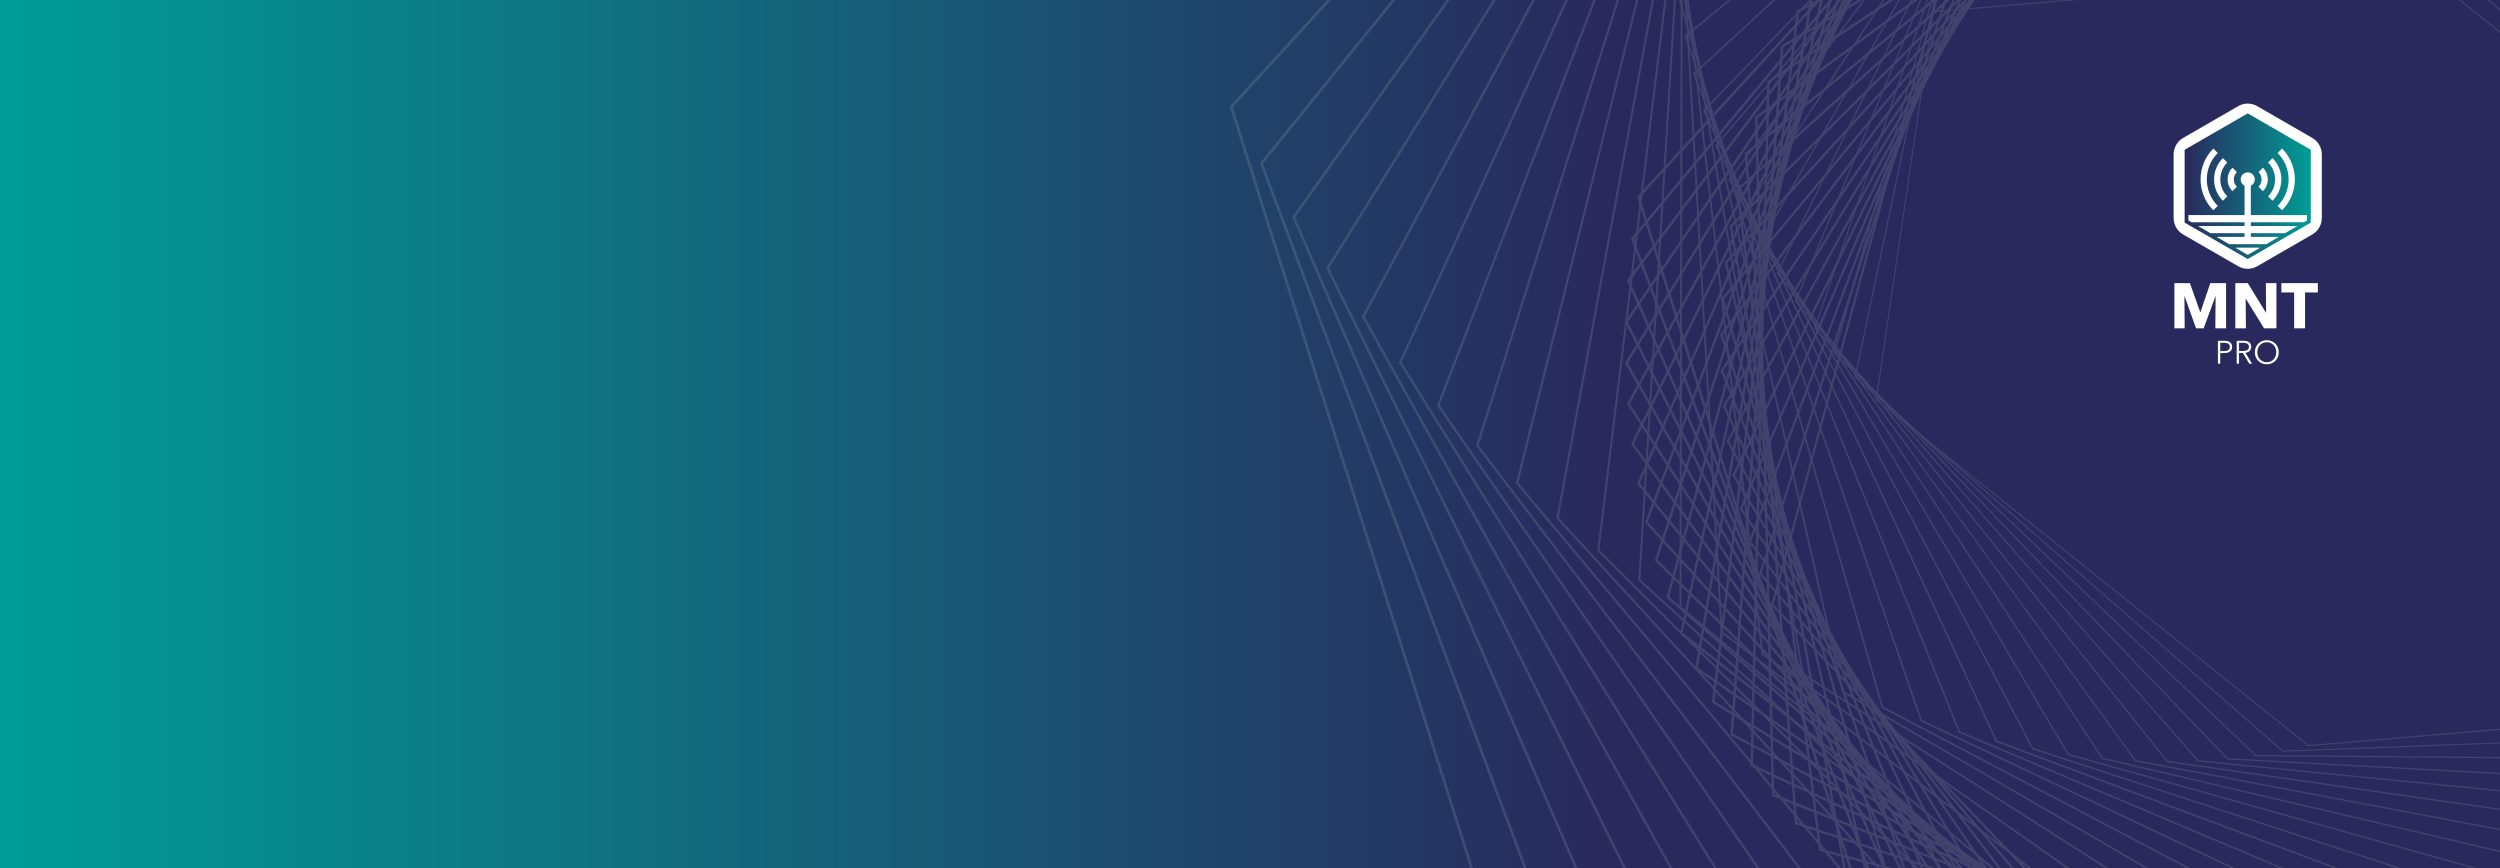 <?xml version="1.0" encoding="UTF-8"?>
<svg xmlns="http://www.w3.org/2000/svg" xmlns:xlink="http://www.w3.org/1999/xlink" id="Ebene_1" viewBox="0 0 1440 500">
  <rect x="0" y="0" width="1440" height="500" fill="#808080" stroke="none"/>
  <defs>
    <style>.cls-1,.cls-2,.cls-3{fill:none;}.cls-2{stroke-linecap:square;}.cls-2,.cls-3{stroke:#fff;stroke-miterlimit:10;stroke-width:3.6px;}.cls-4{fill:url(#linear-gradient);}.cls-5{clip-path:url(#clippath);}.cls-6{fill:#fff;}.cls-7{fill:#a5aaaf;}.cls-8{clip-path:url(#clippath-1);}.cls-9{clip-path:url(#clippath-4);}.cls-10{clip-path:url(#clippath-3);}.cls-11{clip-path:url(#clippath-2);}.cls-12{opacity:.2;}.cls-13{fill:url(#Unbenannter_Verlauf_2);}</style>
    <linearGradient id="Unbenannter_Verlauf_2" x1="-32.91" y1="615.73" x2="1407.09" y2="615.73" gradientTransform="translate(32.91 -365.73)" gradientUnits="userSpaceOnUse">
      <stop offset=".36" stop-color="#29295d"></stop>
      <stop offset="1" stop-color="#009d96"></stop>
    </linearGradient>
    <clipPath id="clippath">
      <rect class="cls-1" x="1252" y="59.66" width="85.36" height="150.16"></rect>
    </clipPath>
    <clipPath id="clippath-1">
      <rect class="cls-1" x="1252" y="59.66" width="85.36" height="150.16"></rect>
    </clipPath>
    <linearGradient id="linear-gradient" x1="1258.35" y1="107.25" x2="1331.01" y2="107.25" gradientUnits="userSpaceOnUse">
      <stop offset="0" stop-color="#29295d"></stop>
      <stop offset="1" stop-color="#009d96"></stop>
    </linearGradient>
    <clipPath id="clippath-2">
      <rect class="cls-1" x="1252" y="59.66" width="85.36" height="150.16"></rect>
    </clipPath>
    <clipPath id="clippath-3">
      <rect class="cls-1" x="1252" y="59.66" width="85.36" height="150.16"></rect>
    </clipPath>
    <clipPath id="clippath-4">
      <rect class="cls-1" width="1442.66" height="504.44"></rect>
    </clipPath>
  </defs>
  <rect class="cls-13" width="1440" height="500" transform="translate(1440 500) rotate(180)"></rect>
  <g class="cls-5">
    <path class="cls-6" d="m1276.04,189.11l.15-18.42h-.11l-6.76,18.42h-4.41l-6.58-18.42h-.11l.15,18.42h-5.92v-26.02h8.94l5.92,16.69h.15l5.67-16.69h9.09v26.02h-6.17Z"></path>
    <path class="cls-6" d="m1304.09,189.11l-10.48-17.02h-.11l.15,17.02h-6.1v-26.02h7.17l10.44,16.98h.11l-.15-16.98h6.1v26.02h-7.13Z"></path>
  </g>
  <path class="cls-6" d="m1327.72,168.46v20.66h-6.29v-20.66h-7.35v-5.37h20.99v5.37h-7.35Z"></path>
  <g class="cls-8">
    <path class="cls-6" d="m1277.52,196.29h3.73c.67,0,1.28.07,1.83.21.55.14,1.02.36,1.41.65.39.29.69.66.9,1.1.21.44.32.96.32,1.56s-.11,1.12-.33,1.56c-.22.44-.52.81-.91,1.1-.39.29-.86.51-1.42.66-.55.15-1.17.22-1.84.22h-2.35v6.13h-1.34v-13.2Zm1.34,5.93h2.27c1.06,0,1.86-.21,2.41-.62.55-.41.82-1.01.82-1.79s-.28-1.42-.85-1.8c-.57-.38-1.36-.57-2.38-.57h-2.27v4.77Z"></path>
    <path class="cls-6" d="m1289.67,209.49h-1.34v-13.2h3.88c.65,0,1.25.06,1.8.19.55.12,1.03.33,1.43.61.4.28.72.64.94,1.09s.34.99.34,1.64c0,.48-.09.93-.26,1.32-.17.4-.41.74-.71,1.03-.3.29-.65.52-1.06.7-.41.17-.86.29-1.34.34l3.86,6.28h-1.64l-3.65-6.17h-2.24v6.17Zm0-7.33h2.33c1.08,0,1.91-.2,2.5-.59s.88-.98.88-1.76c0-.44-.08-.8-.24-1.1-.16-.3-.38-.54-.67-.73s-.63-.32-1.04-.41c-.41-.09-.86-.13-1.36-.13h-2.39v4.72Z"></path>
    <path class="cls-6" d="m1312.55,202.89c0,1.01-.17,1.93-.52,2.78-.35.85-.83,1.58-1.45,2.19-.62.61-1.34,1.1-2.18,1.44s-1.75.52-2.73.52-1.89-.17-2.73-.52-1.57-.83-2.18-1.44c-.62-.62-1.1-1.35-1.45-2.19-.35-.85-.52-1.77-.52-2.78s.17-1.93.52-2.78c.35-.84.83-1.58,1.45-2.19.62-.62,1.34-1.1,2.18-1.44.84-.35,1.75-.52,2.73-.52s1.89.17,2.73.52c.84.35,1.57.83,2.18,1.44.62.61,1.1,1.35,1.45,2.19.35.85.52,1.77.52,2.78Zm-1.42,0c0-.77-.12-1.5-.37-2.2-.25-.69-.61-1.31-1.08-1.83-.47-.53-1.05-.95-1.72-1.26-.68-.31-1.44-.47-2.28-.47s-1.61.16-2.28.47c-.68.31-1.25.73-1.72,1.26-.47.53-.83,1.14-1.08,1.83-.25.69-.37,1.43-.37,2.2s.12,1.5.37,2.2c.25.7.61,1.3,1.08,1.82.47.52,1.05.94,1.72,1.25.68.31,1.44.47,2.28.47s1.61-.15,2.28-.47c.68-.31,1.25-.73,1.72-1.25.47-.52.83-1.13,1.08-1.82.25-.69.37-1.43.37-2.2Z"></path>
    <path class="cls-6" d="m1252,88.94v36.62c0,3.92,2.09,7.53,5.48,9.49l31.72,18.31c3.39,1.96,7.57,1.96,10.96,0l31.72-18.31c3.39-1.96,5.48-5.58,5.48-9.49v-36.62c0-3.92-2.09-7.53-5.48-9.49l-31.72-18.31c-3.39-1.96-7.57-1.96-10.96,0l-31.72,18.31c-3.39,1.96-5.48,5.58-5.48,9.49"></path>
  </g>
  <path class="cls-4" d="m1327.04,128.02h-64.73l-1.8-1.04v-3.09h68.34v3.09l-1.8,1.04Zm-39.22,14.73h13.72l-6.86,3.96-6.86-3.96Zm-14.62-8.44l-7.15-4.13h57.26l-7.15,4.13h-42.96Zm3.74,2.16h35.49l-7.15,4.13h-21.19l-7.15-4.13Zm17.74-71.16l-36.33,20.97v41.95l36.33,20.97,36.33-20.97v-41.95l-36.33-20.97Z"></path>
  <g class="cls-11">
    <path class="cls-3" d="m1281.66,114.36c-6.08-6.08-6.08-15.94,0-22.02m-5.5,27.52c-9.12-9.12-9.12-23.91,0-33.03m11.01,22.02c-3.04-3.04-3.04-7.97,0-11.01m20.53-5.5c6.08,6.08,6.08,15.94,0,22.02m5.5-27.52c9.12,9.12,9.12,23.91,0,33.03m-11.01-22.02c3.04,3.04,3.04,7.97,0,11.01"></path>
  </g>
  <line class="cls-2" x1="1294.68" y1="137.67" x2="1294.68" y2="103.35"></line>
  <g class="cls-10">
    <path class="cls-6" d="m1298.74,103.35c0-2.24-1.82-4.06-4.06-4.06s-4.06,1.82-4.06,4.06,1.82,4.06,4.06,4.06,4.06-1.82,4.06-4.06"></path>
  </g>
  <polygon class="cls-6" points="1287.82 142.74 1301.54 142.74 1294.68 146.7 1287.82 142.74"></polygon>
  <polygon class="cls-6" points="1276.94 136.46 1312.42 136.46 1305.27 140.59 1284.08 140.59 1276.94 136.46"></polygon>
  <g class="cls-9">
    <g class="cls-12">
      <path class="cls-7" d="m1704.83,63.64l-.09.34-105.36,388.93-342.32,142.6-.3-.31-236.61-246.57.09-.34,105.35-388.93.28-.12,342.04-142.49.3.31,236.61,246.57Zm-106.5,388.35l105.1-387.99-235.82-245.75-340.96,142.04-105.1,387.99,235.82,245.75,340.96-142.04Z"></path>
      <path class="cls-7" d="m1711.78,81.62l-124.68,386.37-349.28,124.63-.28-.33-224.33-261.63,124.68-386.37.29-.1,348.99-124.52,224.62,261.96Zm-125.69,385.39l124.27-385.11-223.59-260.77-347.88,124.12-124.27,385.11,223.59,260.77,347.88-124.13Z"></path>
      <path class="cls-7" d="m1717.84,100.12l-.12.33-143.64,382.05-.3.09-355.05,106.03-.26-.35-211.32-276.13.12-.33,143.63-382.05.3-.09,355.05-106.03.27.35,211.32,276.13Zm-144.73,381.34l143.29-381.13-210.62-275.22-353.91,105.69-143.29,381.13,210.62,275.22,353.91-105.69Z"></path>
      <path class="cls-7" d="m1722.98,119.11l-.14.32-162.5,376.97-360.5,87.14-.25-.36-197.58-290.01.14-.32,162.5-376.97.31-.07,360.19-87.06,197.83,290.38Zm-163.56,376.2l162.11-376.06-196.94-289.07-359.03,86.78-162.11,376.07,196.94,289.07,359.02-86.78Z"></path>
      <path class="cls-7" d="m1727.17,138.52l-.15.31-181.11,370.8-364.71,67.72-.23-.38-183.17-303.23.15-.31,181.11-370.81.32-.06,364.39-67.66.23.38,183.17,303.23Zm-182.13,369.98l180.67-369.91-182.58-302.26-363.21,67.44-180.67,369.91,182.58,302.26,363.2-67.44Z"></path>
      <path class="cls-7" d="m1730.41,158.32l-.17.3-199.41,363.55-.32.04-367.63,47.88-.21-.39-168.1-315.75.17-.3,199.4-363.56.32-.04,367.63-47.88.21.39,168.1,315.76Zm-200.39,362.67l198.92-362.67-167.57-314.75-366.43,47.72-198.92,362.68,167.57,314.75,366.42-47.72Z"></path>
      <path class="cls-7" d="m1732.67,178.45l-217.52,355.52-.33.03-369.89,27.76-152.61-327.94,217.52-355.53.33-.02,369.89-27.76,152.61,327.94Zm-218.28,354.28l216.81-354.37-151.94-326.5-368.67,27.67-216.81,354.37,151.94,326.5,368.67-27.67Z"></path>
      <path class="cls-7" d="m1733.92,198.86l-.19.29-234.85,345.84h-.34s-371.15,7.38-371.15,7.38l-.17-.42-136.17-338.53.19-.29,234.85-345.84h.34s371.15-7.37,371.15-7.37l.17.42,136.17,338.53Zm-235.74,344.84l234.28-345-135.74-337.47-369.92,7.34-234.28,345,135.74,337.47,369.92-7.34Z"></path>
      <path class="cls-7" d="m1734.17,219.49l-.21.28-251.9,335.4h-.34s-371.41-13.26-371.41-13.26l-.15-.42-119.37-348.7.21-.28,251.9-335.41h.34s371.41,13.27,371.41,13.27l.15.42,119.37,348.7Zm-252.74,334.35l251.28-334.58-119-347.62-370.17-13.21-251.28,334.58,119,347.62,370.17,13.21Z"></path>
      <path class="cls-7" d="m1631.2-118.15l.12.43,102.08,358.02-.22.27-268.42,323.94-.34-.03-370.64-34.05-.12-.43-102.08-358.01.22-.27,268.42-323.94.34.03,370.64,34.05Zm100.75,358.14l-101.77-356.92-369.4-33.93-267.76,323.14,101.77,356.92,369.4,33.93,267.76-323.14Z"></path>
      <path class="cls-7" d="m1647.17-105.66l.1.44,84.33,366.44-.23.26-284.37,311.46-.35-.05-368.84-54.96-.1-.44-84.33-366.44.23-.26,284.37-311.47.35.05,368.84,54.96Zm82.99,366.5l-84.07-365.33-367.6-54.77-283.67,310.7,84.07,365.32,367.6,54.77,283.67-310.69Z"></path>
      <path class="cls-7" d="m1662.52-92.18l.08.44,66.17,373.94-.25.24-299.71,298.01-366.35-76-.08-.44-66.17-373.94.25-.24,299.71-298.01.35.07,366.01,75.93Zm64.82,373.93l-65.97-372.81-364.78-75.67-298.95,297.26,65.97,372.81,364.78,75.67,298.95-297.26Z"></path>
      <path class="cls-7" d="m1677.19-77.75l.06.45,47.64,380.48-.26.23-314.37,283.59-.35-.09-362.13-96.9-.06-.45-47.64-380.48.26-.23,314.37-283.6.35.09,362.13,96.9Zm46.29,380.4l-47.5-379.35-360.92-96.57L1001.49,109.62l47.5,379.35,360.92,96.57,313.57-282.88Z"></path>
      <path class="cls-7" d="m1691.15-62.38l.03.45,28.8,386.04-.27.22-328.31,268.25-.35-.12-357.23-117.81-.03-.45-28.8-386.05.27-.22,328.31-268.26.35.12,357.22,117.82Zm27.45,385.9l-28.72-384.9-356.03-117.42L1006.38,88.76l28.71,384.9,356.03,117.42,327.47-267.57Z"></path>
      <path class="cls-7" d="m1704.34-46.12v.45s9.7,390.6,9.7,390.6l-.28.21-341.49,252.02-.35-.14-351.28-138.61-9.7-391.05.28-.21,341.49-252.02.35.14,351.28,138.62Zm8.34,390.38l-9.66-389.46-350.11-138.15-340.61,251.37,9.66,389.45,350.11,138.15,340.61-251.37Z"></path>
      <path class="cls-7" d="m1716.72-29.01v.44s-9.66,394.13-9.66,394.13l-.29.2-353.86,234.92-.34-.16-344.31-159.25v-.44s9.66-394.13,9.66-394.13l.29-.2,353.86-234.93.34.16L1716.72-29.01Zm-10.99,393.84l9.62-392.98-343.16-158.72L1019.25,47.45l-9.62,392.98,343.16,158.71,352.94-234.31Z"></path>
      <path class="cls-7" d="m1728.25-11.07l-.03.44-29.15,396.61-.31.18-365.38,217.01-.34-.18-336.33-179.64.03-.44,29.15-396.61.31-.18,365.38-217.01.34.18L1728.25-11.07Zm-30.49,396.24l29.06-395.46-335.2-179.05L1027.21,27.11l-29.06,395.46,335.21,179.05,364.42-216.44Z"></path>
      <path class="cls-7" d="m1738.89,7.65l-.05.44-48.77,398.02-.32.17-376.02,198.31-.33-.2-327.33-199.75.05-.44L1034.9,6.18l.32-.17,376.02-198.32.33.2L1738.89,7.65Zm-50.09,397.58l48.63-396.87-326.24-199.09L1036.17,7.05l-48.63,396.87,326.25,199.09,375.01-197.79Z"></path>
      <path class="cls-7" d="m1748.6,27.1l-.07.43-68.45,398.35-.33.15-385.72,178.89-.32-.22-317.34-219.52.07-.43L1044.89-13.6l.33-.15,385.72-178.89.32.22L1748.6,27.1Zm-69.76,397.83l68.25-397.2-316.29-218.79L1046.12-12.66l-68.25,397.2,316.29,218.79,384.68-178.4Z"></path>
      <path class="cls-7" d="m1757.35,47.24l-.1.43-88.14,397.58-.34.13-394.46,158.77-.31-.24-306.38-238.87.1-.43,88.14-397.58.34-.14,394.46-158.77.31.24,306.37,238.87Zm-89.43,397l87.89-396.44-305.37-238.09L1057.05-31.96l-87.89,396.44,305.38,238.09,393.38-158.33Z"></path>
      <path class="cls-7" d="m1765.09,68.02l-.11.42-107.79,395.71-.35.12-402.2,138.01-294.76-258.03.11-.42,107.79-395.71.35-.12,402.2-138.01,294.76,258.03Zm-109.05,395.06l107.48-394.58-293.5-256.93-401.09,137.63-107.48,394.58,293.5,256.93,401.09-137.62Z"></path>
      <path class="cls-7" d="m1771.81,89.4l-.13.41-127.34,392.74-.36.1-408.91,116.65-.29-.28-281.61-276.14.13-.41,127.34-392.73.36-.1,408.91-116.66.29.28,281.61,276.14Zm-128.57,392.01l126.98-391.62-280.7-275.25-407.77,116.33-126.98,391.62,280.7,275.25,407.77-116.33Z"></path>
      <path class="cls-7" d="m1777.46,111.31l-.15.4-146.74,388.65-.37.08-414.56,94.77-.28-.3-267.85-293.94.15-.4,146.74-388.65.37-.08,414.57-94.77.28.3,267.85,293.94Zm-147.93,387.85l146.32-387.54-267-293-413.4,94.5-146.32,387.54,267,293,413.4-94.5Z"></path>
      <path class="cls-7" d="m1782.03,133.7l-.17.39-165.93,383.45-.37.07-419.13,72.4-.26-.32-253.22-311.1.17-.39,165.93-383.45.37-.07,419.13-72.4.26.32,253.22,311.1Zm-167.09,382.58l165.45-382.36-252.42-310.12-417.94,72.19-165.45,382.35,252.42,310.12,417.94-72.19Z"></path>
      <path class="cls-7" d="m1785.48,156.52l-.19.38-184.85,377.14-.38.04-422.59,49.6-.24-.34-237.74-327.59.19-.38,184.85-377.14.38-.04,422.59-49.6.24.34,237.74,327.59Zm-185.97,376.21l184.33-376.06-237-326.56-421.38,49.46-184.33,376.06,237,326.56,421.38-49.46Z"></path>
      <path class="cls-7" d="m1787.81,179.7l-.2.37-203.46,369.73-.39.02-424.92,26.43-.23-.35-221.46-343.34.2-.37,203.46-369.73.39-.02,424.92-26.44.23.35,221.46,343.33Zm-204.54,368.73l202.88-368.67-220.77-342.27-423.7,26.36-202.88,368.67,220.77,342.27,423.69-26.36Z"></path>
      <path class="cls-7" d="m1788.99,203.19l-.22.36-221.7,361.23h-.4s-426.1,2.97-426.1,2.97l-.21-.36-204.4-358.29.22-.36,221.7-361.23h.4s426.1-2.97,426.1-2.97l.21.36,204.39,358.29Zm-222.73,360.16l221.06-360.19-203.77-357.19-424.86,2.96-221.06,360.19,203.77,357.2,424.86-2.95Z"></path>
      <path class="cls-7" d="m1789.01,226.92l-.24.35-239.51,351.64-426.52-20.77-.19-.38-186.6-372.42.24-.35,239.51-351.64.4.02,426.12,20.75.19.38,186.6,372.42Zm-240.48,350.52l238.82-350.63-186.03-371.29-424.87-20.69-238.82,350.63,186.03,371.29,424.87,20.69Z"></path>
      <path class="cls-7" d="m1787.86,250.84l-.25.34-256.84,340.99-.41-.04-424.96-44.65-.17-.39-168.11-385.66.25-.34,256.84-340.99.41.04,424.96,44.65.17.39,168.11,385.66Zm-257.76,339.81l256.1-340-167.6-384.5-423.72-44.52-256.1,340,167.61,384.5,423.71,44.52Z"></path>
      <path class="cls-7" d="m1785.52,274.88l-.27.32-273.64,329.3-.41-.07-422.62-68.67-.15-.39-148.97-397.97.27-.32,273.64-329.29.41.07,422.62,68.67.15.39,148.97,397.97Zm-274.5,328.05l272.84-328.33-148.53-396.79-421.38-68.47-272.84,328.33,148.53,396.79,421.38,68.47Z"></path>
      <path class="cls-7" d="m1652.63-110.75l129.36,409.71-.28.31-289.86,316.57-.41-.09-419.09-92.74-129.36-409.71.28-.31,289.86-316.57.41.09,419.09,92.74Zm127.71,409.35l-128.85-408.11-417.86-92.46L944.63,113.67l128.85,408.11,417.85,92.46,289.01-315.64Z"></path>
      <path class="cls-7" d="m1644.6,182l-.03.18-32.87,223.6-.26.02-281.89,24.01-249.17-199.55.03-.18,32.88-223.6.26-.02,281.89-24.01,249.17,199.55Zm-33.47,223.18l32.77-222.91-248.68-199.15-281.38,23.96-32.78,222.91,248.68,199.15,281.38-23.96Z"></path>
      <path class="cls-7" d="m1656.78,194.87l-.04.19-47.65,226.79h-.26s-294.05,11.16-294.05,11.16l-.1-.09-246.47-215.52.04-.19,47.66-226.8h.26s294.05-11.16,294.05-11.16l246.57,215.61Zm-48.24,226.33l47.5-226.09-246.07-215.17-293.52,11.13-47.51,226.09,246.08,215.17,293.53-11.13Z"></path>
      <path class="cls-7" d="m1668.64,208.58l-.05.2-63.19,229.35h-.27s-305.9-2.55-305.9-2.55l-.1-.09-242.8-231.79.05-.2,63.19-229.35h.27s305.9,2.55,305.9,2.55l.1.09,242.8,231.79Zm-63.77,228.85l62.99-228.64-242.4-231.41-305.36-2.55-62.99,228.64,242.4,231.41,305.36,2.55Z"></path>
      <path class="cls-7" d="m1680.12,223.15l-.07.21-79.46,231.23-.27-.02-317.37-17.11-.1-.1-238-248.23.07-.21,79.47-231.23h.27s317.37,17.12,317.37,17.12l.1.1,238,248.23Zm-80.03,230.69l79.22-230.51-237.6-247.82-316.82-17.08-79.22,230.51,237.6,247.81,316.82,17.08Z"></path>
      <path class="cls-7" d="m1691.16,238.57l-.09.21-96.47,232.37-.27-.03-328.39-32.52-.1-.11-232.03-264.79,96.56-232.58.27.03,328.39,32.52.1.11,232.03,264.79Zm-97.03,231.79l96.18-231.65L1458.67-25.63l-327.83-32.46-96.18,231.66,231.63,264.34,327.83,32.46Z"></path>
      <path class="cls-7" d="m1701.68,254.84l-.11.22-114.2,232.73-.27-.04-338.9-48.78-.09-.12-224.83-281.43.11-.22,114.2-232.73.27.04,338.9,48.78.09.12,224.82,281.43Zm-114.74,232.12l113.85-232.02L1476.36-25.99l-338.33-48.7-113.85,232.02,224.43,280.93,338.33,48.7Z"></path>
      <path class="cls-7" d="m1711.62,271.96l-.13.22-132.62,232.26-.27-.05-348.82-65.88-.09-.13-216.34-298.07.13-.22,132.62-232.26.27.05,348.82,65.88.09.13,216.34,298.07Zm-133.14,231.61l132.22-231.55L1494.74-25.52l-348.25-65.77-132.22,231.55,215.95,297.54,348.24,65.77Z"></path>
      <path class="cls-7" d="m1720.9,289.92l-.15.22-151.71,230.9-.27-.06-358.09-83.82-.09-.13-206.53-314.67.14-.22,151.71-230.9.27.06,358.09,83.82,206.61,314.8Zm-152.22,230.21l151.25-230.21L1513.79-24.17l-357.5-83.68-151.25,230.21,206.15,314.09,357.5,83.68Z"></path>
      <path class="cls-7" d="m1729.45,308.7l-.17.22-171.44,228.61-366.9-102.65-.08-.14-195.34-331.15.17-.22,171.44-228.61,366.9,102.65.09.14,195.34,331.16Zm-171.93,227.88l170.93-227.93L1533.48-21.89l-366.03-102.41-170.93,227.94,194.97,330.53,366.03,102.41Z"></path>
      <path class="cls-7" d="m1737.18,328.28l-.19.22-191.78,225.34-.27-.09-374.35-122.14-.08-.15-182.72-347.46.19-.22,191.78-225.34.27.09,374.35,122.14.08.15,182.72,347.46Zm-192.25,224.56l191.22-224.68L1553.78-18.63l-373.75-121.94-191.22,224.68,182.37,346.79,373.75,121.94Z"></path>
      <path class="cls-7" d="m1744.03,348.65l-.21.22-212.7,221.03-.27-.1-381.18-142.48-.08-.16L980.95,63.63l.21-.22,212.7-221.03.27.1L1575.31-15.03l.08.16,168.64,363.51Zm-213.14,220.21l212.09-220.39L1574.66-14.33l-380.57-142.26-212.09,220.39,168.31,362.8,380.57,142.26Z"></path>
      <path class="cls-7" d="m1749.9,369.77l-.23.21-234.15,215.63-.27-.11-387.04-163.59-.07-.17L975.07,42.5l.23-.21,234.15-215.64.27.11L1596.77-9.65l.07.17,153.06,379.24Zm-234.56,214.78l233.48-215.02L1596.07-8.95l-386.43-163.32-233.48,215.03,152.75,378.48,386.43,163.32Z"></path>
      <path class="cls-7" d="m1754.71,391.62l-256.34,209.32-.27-.13-391.85-185.41-.06-.19L970.26,20.65l.25-.21,256.09-209.11.27.13L1618.72-3.13l.06.19,135.93,394.56Zm-256.47,208.22l255.37-208.53L1617.96-2.45l-391.23-185.12L971.36,20.97l135.65,393.76,391.23,185.12Z"></path>
      <path class="cls-7" d="m1641.11,4.57l117.27,409.6-.28.2-278.46,201.41-.27-.14-395.53-207.93L966.58-1.89l.27-.2,278.46-201.41.27.14L1641.11,4.57Zm116.16,409.21L1640.3,5.23l-394.9-207.6L967.7-1.51l116.97,408.55,394.9,207.6,277.7-200.86Z"></path>
      <path class="cls-7" d="m1663.89,13.49l.05.21,96.9,423.66-.3.19-301.22,192.48-.26-.15-397.98-231.11-.05-.21L964.13-25.09l.3-.19,301.22-192.49.26.15L1663.89,13.49Zm95.82,423.41L1663.02,14.14l-397.34-230.74L965.26-24.63l96.7,422.76,397.34,230.74,300.41-191.97Z"></path>
      <path class="cls-7" d="m1687,23.68l.04.22,74.94,437.27-324.63,182.47-.26-.17-399.12-254.89-.04-.22-74.95-437.26.32-.18,324.31-182.29.26.17L1687,23.68Zm73.85,436.95l-74.78-436.33-398.47-254.48L964.13-48.36l74.79,436.32,398.47,254.48,323.45-181.81Z"></path>
      <path class="cls-7" d="m1710.36,35.19l.03.24,51.33,450.11-.34.17-347.65,170.79-399.12-279.41-.03-.24-51.34-450.11.34-.16,347.66-170.79.26.18L1710.36,35.19Zm50.22,449.73l-51.22-449.14-398.22-278.78-346.76,170.35,51.22,449.13,398.21,278.78,346.76-170.35Z"></path>
      <path class="cls-7" d="m1733.92,48.05l26.06,462.37-.35.15-371.19,157.93-.25-.19-397.12-304.08v-.25s-26.06-462.11-26.06-462.11l.35-.15,371.19-157.93.25.19L1733.92,48.05Zm24.93,461.66l-25.99-461.1-396.47-303.58-370.25,157.53,25.99,461.1,396.47,303.58,370.25-157.53Z"></path>
      <path class="cls-7" d="m1757.59,62.3v.26s-.93,473.18-.93,473.18l-.37.13-394.85,143.69-.25-.21-393.82-329.37v-.26s.93-473.17.93-473.17l.37-.13,394.85-143.69.25.21L1757.59,62.3Zm-2.05,472.65l.92-472.12-393.17-328.82-393.87,143.33-.92,472.12,393.16,328.83,393.87-143.33Z"></path>
      <path class="cls-7" d="m1781.3,77.97l-.02.28-29.59,483.19-.39.12-418.54,128.02-.24-.22-388.86-355.05.02-.28,29.59-483.18.39-.12,418.54-128.02.24.22,388.86,355.05Zm-30.72,482.59l29.53-482.11-388.2-354.45-417.52,127.71-29.53,482.1,388.2,354.45,417.52-127.71Z"></path>
      <path class="cls-7" d="m1804.97,95.1l-.04.29-59.96,492.05-.4.1-442.18,110.9-.24-.24-382.15-381.04.04-.29,59.95-492.05.4-.1,442.18-110.9.24.24,382.15,381.03Zm-61.08,491.38l59.82-490.95-381.5-380.38-441.12,110.63-59.82,490.94,381.5,380.38,441.12-110.63Z"></path>
      <path class="cls-7" d="m1828.49,113.72l-.06.3-92.01,499.67-.41.08-465.69,92.29-373.85-407.51.06-.3,92.01-499.66.41-.08,465.68-92.29.23.26,373.62,407.26Zm-93.13,498.92l91.8-498.54-372.97-406.55-464.59,92.07-91.8,498.54,372.97,406.55,464.59-92.07Z"></path>
      <path class="cls-7" d="m1851.79,133.86l-.08.31-125.74,505.92-.42.06-488.96,72.17-.23-.27-363.18-433.63.08-.31,125.74-505.92.42-.06,488.96-72.17.23.27,363.18,433.63Zm-126.85,505.1l125.46-504.78-362.54-432.86-487.83,72.01-125.45,504.78,362.53,432.86,487.83-72Z"></path>
      <path class="cls-7" d="m1874.75,155.52l-.1.32-161.13,510.71-.43.04-511.9,50.52-.22-.29-350.74-460.08.1-.32,161.13-510.7.43-.04,511.9-50.52.22.29,350.75,460.07Zm-162.22,509.81l160.77-509.56-350.11-459.24-510.74,50.41-160.77,509.55,350.11,459.24,510.74-50.41Z"></path>
      <path class="cls-7" d="m1897.27,178.74l-.13.33-198.15,513.92-.44.02-534.4,27.33-.21-.31-336.24-486.49.13-.33,198.15-513.91.44-.02,534.4-27.33.21.31,336.24,486.49Zm-199.23,512.94l197.71-512.76-335.62-485.59-533.21,27.27-197.71,512.76,335.61,485.59,533.21-27.27Z"></path>
      <path class="cls-7" d="m1919.25,203.52l-.16.34-236.78,515.44-556.8,2.57-.21-.33L805.73,208.76l.16-.34,236.77-515.44h.45s556.36-2.58,556.36-2.58l.21.33,319.58,512.78Zm-237.83,514.39l236.25-514.29-318.98-511.81-555.13,2.57-236.25,514.29,318.97,511.81,555.13-2.57Z"></path>
      <path class="cls-7" d="m1940.56,229.86l-.19.35-276.96,515.16-.45-.02-577.65-23.75-.2-.35L784.42,182.41l.19-.35,276.96-515.16.45.02,577.65,23.75.2.35,300.7,538.84Zm-277.99,514.03l276.35-514.02-300.12-537.8-576.4-23.7L786.06,182.4l300.12,537.8,576.39,23.7Z"></path>
      <path class="cls-7" d="m1961.08,257.78l-.22.35-318.65,512.97-.45-.04-598.16-51.64-.19-.37L763.89,154.49l.22-.35,318.64-512.97.45.04,598.16,51.64.18.37,279.52,564.55Zm-319.65,511.76l317.95-511.85-278.97-563.44-596.88-51.53-317.95,511.84,278.97,563.44,596.88,51.53Z"></path>
      <path class="cls-7" d="m1980.69,287.27l-.25.35-361.79,508.76-.46-.06-617.76-81.1-.17-.4L744.28,125.01l.25-.35,361.79-508.75.46.06,617.76,81.09.17.4,255.99,589.82Zm-362.75,507.47l361.01-507.65-255.47-588.63-616.45-80.92L746.02,125.19l255.47,588.63,616.45,80.92Z"></path>
      <path class="cls-7" d="m1999.27,318.31l-.28.35-406.31,502.41-.46-.08-636.33-112.11-.16-.42L725.7,93.96l.28-.35,406.31-502.41.46.08,636.33,112.11.16.42,230.02,614.5Zm-407.24,501.05l405.45-501.34-229.55-613.23-634.99-111.87L727.49,94.25l229.55,613.23,634.98,111.87Z"></path>
      <path class="cls-7" d="m1814.94-288.02l201.72,638.92-.32.35-452.15,493.81-.46-.1-653.72-144.66L708.3,61.38l.32-.35,452.14-493.81.46.1,653.73,144.66Zm199.89,638.51l-201.16-637.13-652.35-144.35L710.13,61.78l201.16,637.13,652.35,144.36,451.19-492.78Z"></path>
    </g>
  </g>
</svg>
